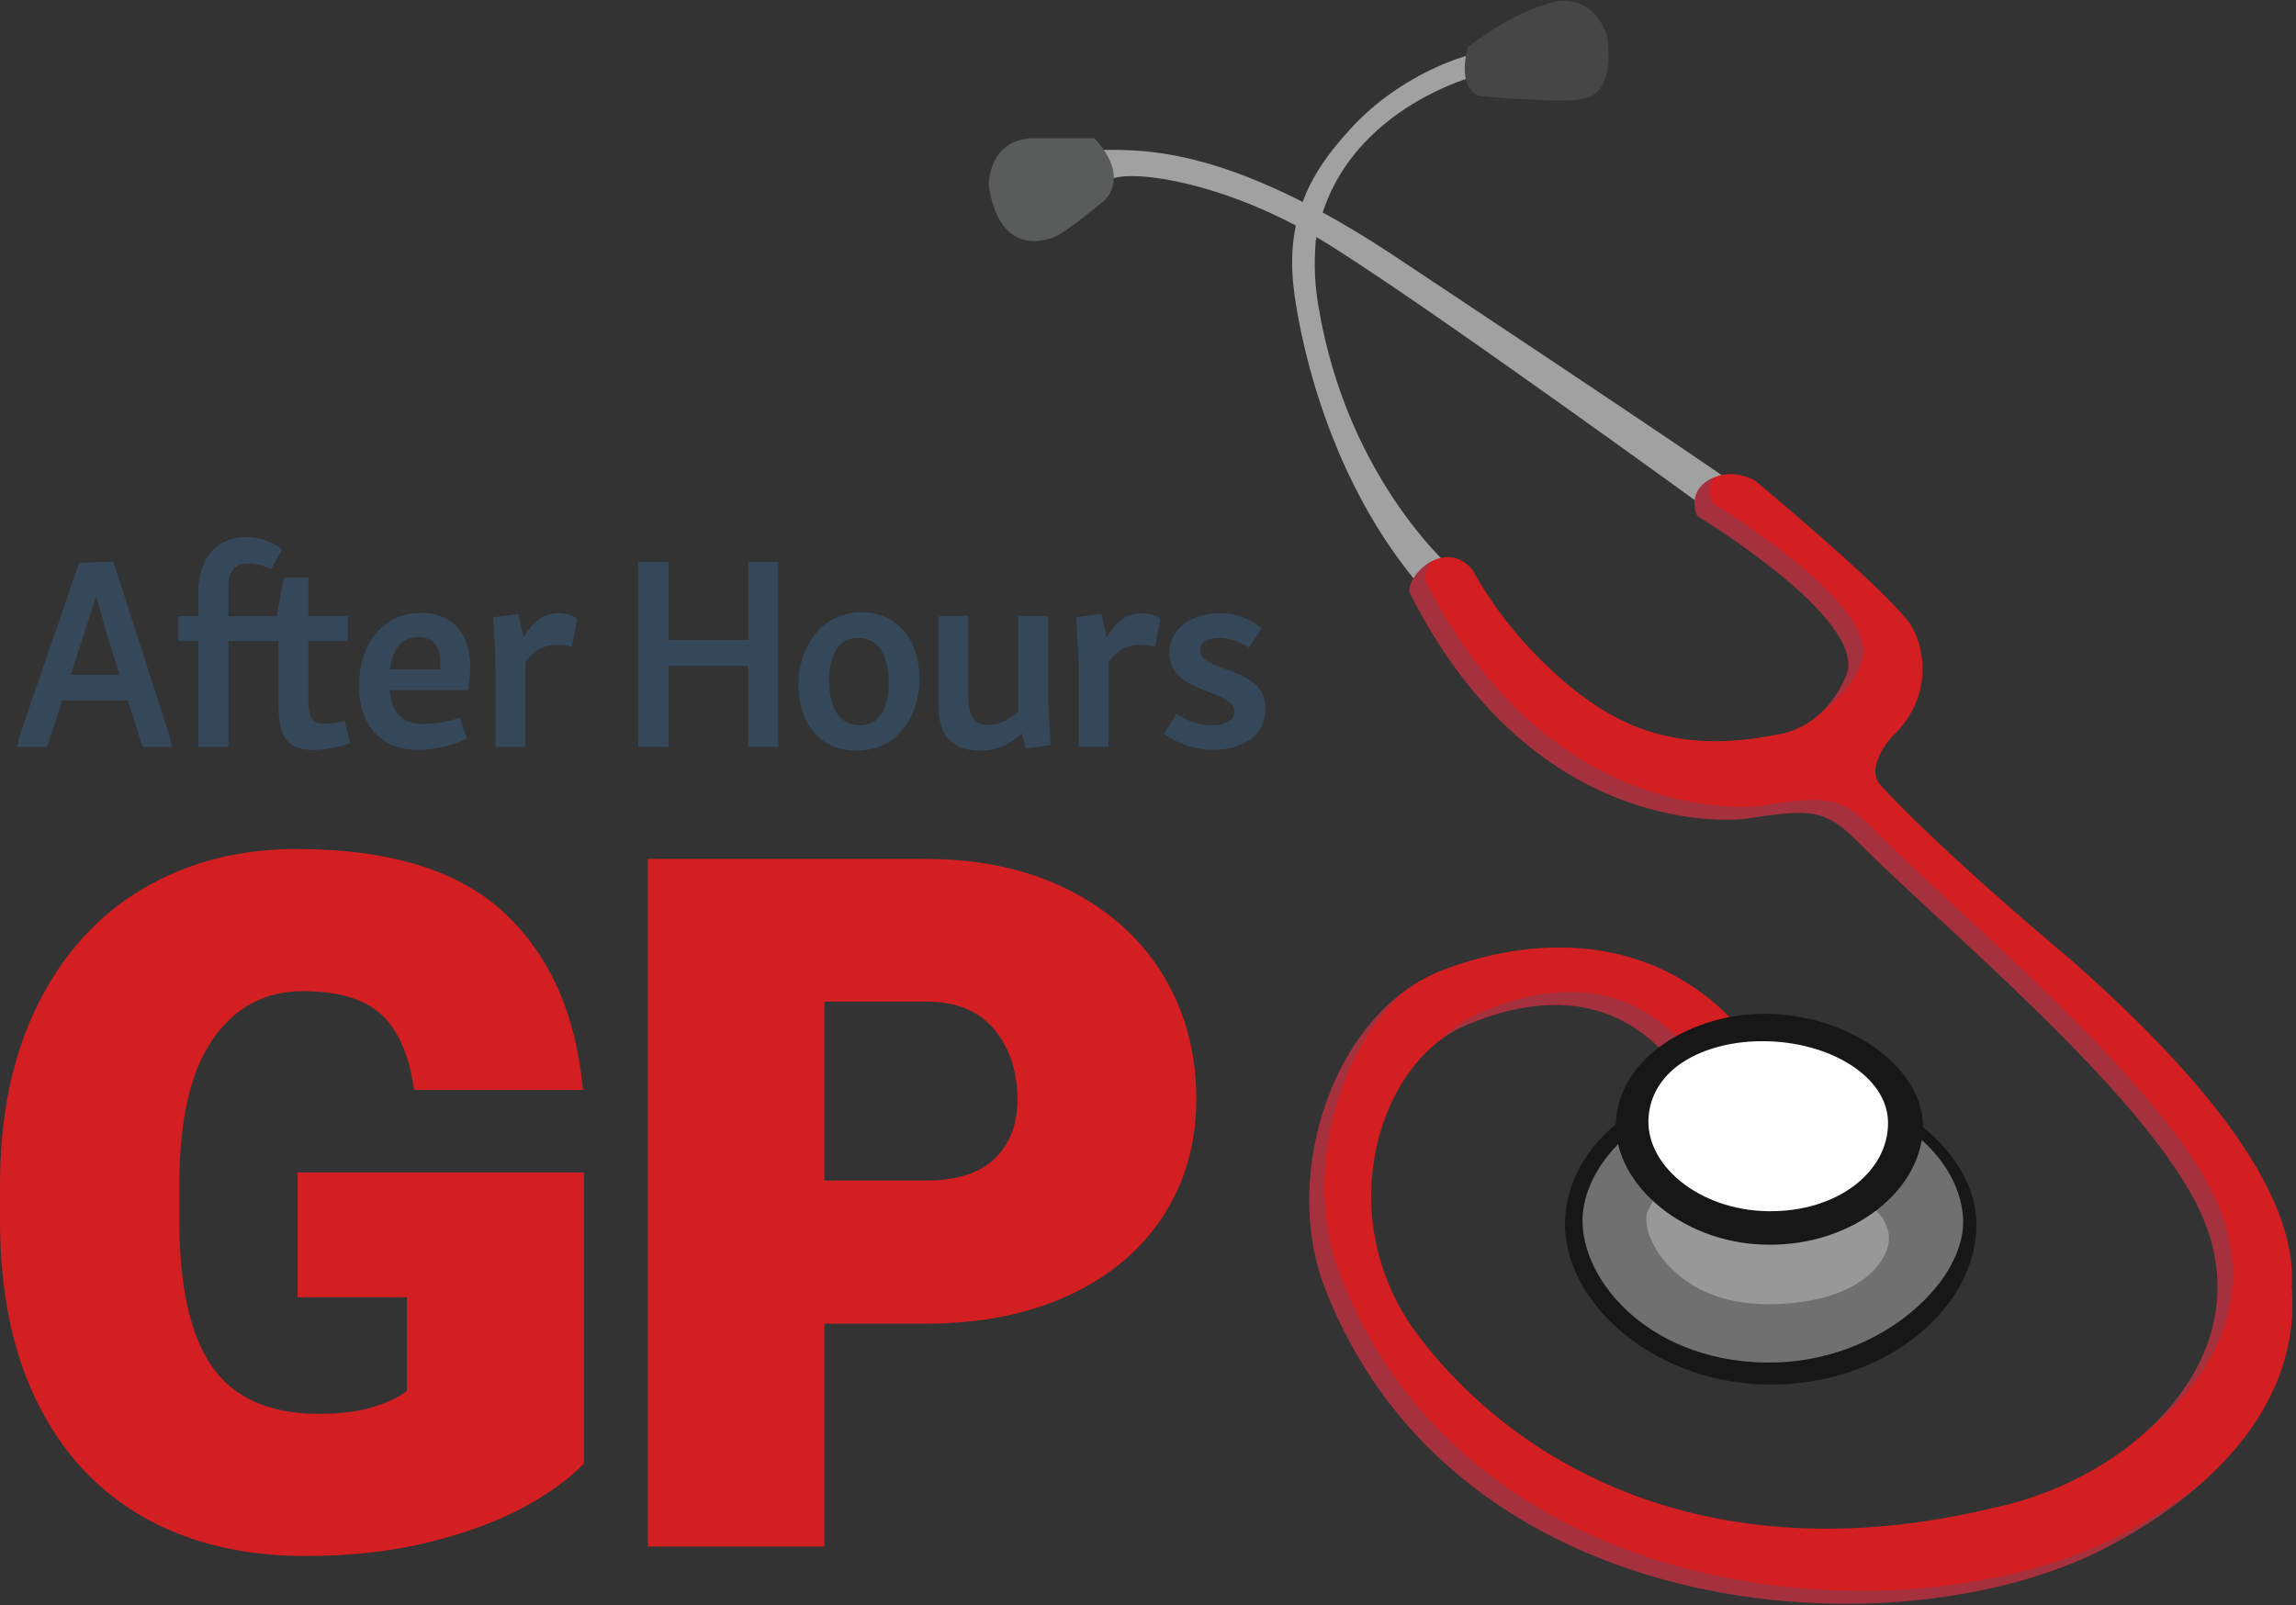 <?xml version="1.0" encoding="UTF-8" standalone="no"?>
<svg width="133px" height="93px" viewBox="0 0 133 93" version="1.1" xmlns="http://www.w3.org/2000/svg" xmlns:xlink="http://www.w3.org/1999/xlink">
    <rect x="0" y="0" width="133" height="93" fill="#333333" stroke="none"/>
    <!-- Generator: Sketch 41.2 (35397) - http://www.bohemiancoding.com/sketch -->
    <title>Group 9 Copy 2</title>
    <desc>Created with Sketch.</desc>
    <defs></defs>
    <g id="Page-1" stroke="none" stroke-width="1" fill="none" fill-rule="evenodd">
        <g id="Group-9-Copy-2">
            <g id="Group-Copy-19" transform="translate(0, 31.12)">
                <g id="Group-2-Copy-15">
                    <path d="M30.399,56.175 C28.919,56.987 27.096,57.667 24.93,58.214 C22.765,58.761 20.348,59.035 17.68,59.035 C14.08,59.035 10.955,58.282 8.306,56.777 C5.656,55.272 3.609,53.061 2.165,50.142 C0.722,47.223 0,43.711 0,39.607 L0,37.555 C0,33.487 0.736,29.984 2.207,27.047 C3.678,24.11 5.711,21.88 8.306,20.357 C10.9,18.834 13.852,18.072 17.159,18.072 C22.55,18.072 26.566,19.303 29.206,21.766 C31.847,24.229 33.368,27.649 33.77,32.027 L23.985,32.027 C23.711,30.039 23.085,28.589 22.107,27.676 C21.129,26.764 19.608,26.308 17.543,26.308 C15.35,26.308 13.61,27.239 12.321,29.099 C11.033,30.96 10.389,33.76 10.389,37.5 L10.389,39.607 C10.389,43.438 11.024,46.261 12.294,48.076 C13.564,49.891 15.624,50.799 18.475,50.799 C19.699,50.799 20.746,50.666 21.614,50.402 C22.482,50.137 23.135,49.823 23.573,49.458 L23.573,44.04 L17.242,44.04 L17.242,36.816 L33.825,36.816 L33.825,53.672 C33.021,54.529 31.879,55.364 30.399,56.175 Z M61.898,20.439 C64.274,21.634 66.101,23.285 67.38,25.392 C68.66,27.499 69.299,29.884 69.299,32.547 C69.299,35.101 68.66,37.363 67.38,39.333 C66.101,41.303 64.278,42.836 61.912,43.93 C59.545,45.025 56.781,45.572 53.62,45.572 L47.754,45.572 L47.754,58.488 L37.53,58.488 L37.53,18.647 L53.62,18.647 C56.763,18.647 59.523,19.244 61.898,20.439 Z M57.622,36.009 C58.499,35.16 58.938,34.025 58.938,32.602 C58.938,30.96 58.49,29.601 57.595,28.525 C56.699,27.448 55.374,26.91 53.62,26.91 L47.754,26.91 L47.754,37.281 L53.62,37.281 C55.411,37.281 56.745,36.857 57.622,36.009 Z" id="GP-Copy-3" fill="#D41F22"></path>
                    <path d="M5.542,3.529 L5.606,3.529 L6.213,5.717 L6.932,7.984 L4.088,7.984 L5.542,3.529 Z M4.583,1.485 L1.212,11.306 C1.116,11.609 1.052,11.864 1.004,12.152 L2.73,12.152 L3.609,9.469 L7.411,9.469 L8.258,12.152 L9.935,12.152 C9.903,11.864 9.856,11.593 9.744,11.29 L6.564,1.421 L4.583,1.485 Z M16.438,2.347 L16.039,4.583 L13.227,4.583 L13.227,2.906 C13.227,2.044 13.562,1.517 14.393,1.517 C14.792,1.517 15.208,1.613 15.703,1.868 L16.342,0.703 C15.719,0.255 15.032,0 14.313,0 C12.284,0 11.485,1.517 11.485,3.226 L11.485,4.583 L10.335,4.583 L10.335,6.02 L11.485,6.02 L11.485,12.152 L13.227,12.152 L13.227,6.02 L16.134,6.02 L16.134,9.789 C16.134,11.769 16.837,12.328 18.1,12.328 C18.755,12.328 19.585,12.2 20.288,11.944 L19.969,10.667 C19.506,10.763 19.058,10.811 18.803,10.811 C18.052,10.811 17.86,10.507 17.86,9.31 L17.86,6.02 L20.145,6.02 L20.145,4.583 L17.86,4.583 L17.86,2.347 L16.438,2.347 Z M20.8,8.607 C20.8,11.018 22.19,12.328 24.187,12.328 C25.129,12.328 26.104,12.12 27.047,11.673 L26.631,10.459 C25.944,10.715 25.097,10.827 24.49,10.827 C23.372,10.827 22.685,10.252 22.557,8.862 L27.111,8.862 C27.19,8.463 27.238,7.968 27.238,7.537 C27.238,5.717 26.312,4.391 24.379,4.391 C22.126,4.391 20.8,6.26 20.8,8.607 Z M24.235,5.796 C25.113,5.796 25.513,6.339 25.513,7.218 C25.513,7.345 25.513,7.521 25.497,7.665 L22.589,7.665 C22.733,6.483 23.26,5.796 24.235,5.796 Z M28.564,4.647 C28.676,6.387 28.708,7.106 28.708,7.713 L28.708,12.152 L30.434,12.152 L30.434,7.25 C30.945,6.515 31.568,6.244 32.255,6.244 C32.575,6.244 32.83,6.276 33.134,6.355 L33.437,4.711 C33.166,4.535 32.798,4.407 32.351,4.407 C31.504,4.407 30.849,4.918 30.322,5.812 L30.018,4.455 L28.564,4.647 Z M43.342,1.45 L43.342,5.953 L38.724,5.953 L38.724,1.45 L36.967,1.45 L36.967,12.149 L38.724,12.149 L38.724,7.454 L43.342,7.454 L43.342,12.149 L45.083,12.149 L45.083,1.45 L43.342,1.45 Z M46.249,8.572 C46.249,10.808 47.543,12.373 49.62,12.373 C51.985,12.373 53.263,10.377 53.263,8.189 C53.263,5.985 51.985,4.357 49.908,4.357 C47.543,4.357 46.249,6.417 46.249,8.572 Z M51.49,8.46 C51.49,9.339 51.282,10.025 50.914,10.441 C50.723,10.664 50.339,10.904 49.796,10.904 C48.63,10.904 48.023,9.866 48.023,8.317 C48.023,7.343 48.262,6.688 48.614,6.289 C48.805,6.065 49.173,5.842 49.732,5.842 C50.898,5.842 51.49,6.896 51.49,8.46 Z M54.359,4.596 L54.359,9.754 C54.359,11.431 55.126,12.373 56.755,12.373 C57.682,12.373 58.481,12.053 59.184,11.351 L59.423,12.245 L60.861,12.053 C60.749,10.345 60.717,9.626 60.717,9.019 L60.717,4.58 L58.992,4.58 L58.992,10.121 C58.369,10.648 57.778,10.888 57.203,10.888 C56.42,10.888 56.084,10.377 56.084,9.115 L56.084,4.564 L54.359,4.596 Z M62.344,4.644 C62.456,6.385 62.488,7.103 62.488,7.71 L62.488,12.149 L64.213,12.149 L64.213,7.247 C64.724,6.512 65.347,6.241 66.034,6.241 C66.354,6.241 66.61,6.273 66.913,6.353 L67.217,4.708 C66.945,4.532 66.578,4.405 66.13,4.405 C65.283,4.405 64.628,4.916 64.101,5.81 L63.798,4.452 L62.344,4.644 Z M67.741,6.768 C67.772,7.981 68.683,8.46 69.77,8.876 C70.68,9.227 71.511,9.514 71.511,10.121 C71.511,10.616 70.968,10.904 70.201,10.904 C69.498,10.904 68.811,10.664 68.14,10.249 L67.437,11.383 C68.252,12.005 69.242,12.325 70.281,12.325 C72.118,12.325 73.316,11.367 73.316,9.93 C73.316,8.604 72.262,8.109 71.032,7.662 C70.137,7.327 69.514,7.087 69.514,6.544 C69.514,6.145 69.897,5.842 70.632,5.842 C71.208,5.842 71.783,6.049 72.342,6.401 L73.093,5.283 C72.438,4.772 71.703,4.405 70.68,4.405 C69.067,4.405 67.709,5.283 67.741,6.768 Z" id="After-Hours-Copy" fill="#354859"></path>
                </g>
            </g>
            <g id="Page-1-Copy-2" transform="translate(57.247, 0)">
                <g id="Group-24" transform="translate(0, 0.045)">
                    <path d="M28.467,3.21 C29.889,2.533 24.551,3.443 20.929,7.479 C19.394,9.189 17.148,11.855 17.681,16.551 C17.681,16.551 18.655,26.698 25.254,34.196 L27.201,33.223 C27.201,33.223 20.833,28.02 19.122,17.679 C18.923,16.476 18.852,15.377 18.97,13.912 C20.237,6.252 28.467,4.287 28.467,4.287 L28.467,3.21 Z" id="Fill-2" fill="#A1A1A1"></path>
                    <path d="M5.911,8.653 C8.489,8.653 13.57,8.034 24.171,15.217 C24.171,15.217 41.713,26.86 42.962,27.832 L42.276,29.913 C42.276,29.913 24.497,16.963 19.065,13.723 C13.633,10.483 7.885,9.598 6.809,10.483 L5.911,8.653 Z" id="Fill-4" fill="#A1A1A1"></path>
                    <path d="M2.663,7.967 L6.141,7.967 C6.141,7.967 8.167,9.888 6.801,11.507 C6.801,11.507 4.881,13.108 4.086,13.56 C3.292,14.012 0.579,14.766 0.026,10.635 C0.026,10.635 0.026,7.967 2.663,7.967 Z" id="Fill-6" fill="#5A5B5B"></path>
                    <g id="Group-10" transform="translate(27.602, 0)" fill="#464646">
                        <path d="M0.176,2.68 C0.176,2.68 -0.512,5.015 0.834,5.516 C0.834,5.516 5.775,5.987 6.891,5.663 C6.891,5.663 8.693,5.594 8.267,2.179 C8.267,2.179 7.83,-0.058 5.583,0.001 C5.583,0.001 3.452,0.178 0.176,2.68" id="Fill-8"></path>
                    </g>
                    <g id="Group-13" transform="translate(18.569, 27.398)">
                        <path d="M9.508,5.612 C10.513,7.474 12.552,10.37 15.732,12.804 C18.319,14.765 21.652,16.228 27.098,15.118 C27.098,15.118 29.772,14.934 31.129,11.704 C32.485,8.476 22.504,2.452 22.504,2.452 C22.504,2.452 21.846,1.145 23.184,0.362 C24.529,-0.424 25.868,0.419 25.868,0.419 C25.868,0.419 32.622,6.032 34.492,8.289 C35.591,9.378 36.459,12.745 33.774,15.246 C33.774,15.246 32.205,16.954 33.086,18.014 C33.086,18.014 36.052,21.38 44.307,28.308 C54.491,37.316 57.195,43.175 56.934,47.09 C57.477,53.419 52.96,58.698 46.158,62.242 C34.084,68.501 8.432,66.799 0.898,47.09 C-1.596,40.565 1.428,31.179 7.792,28.75 C13.384,26.615 20.579,26.591 25.499,32.752 C25.499,32.752 27.534,34.636 27.959,37.649 L23.039,37.649 C23.039,37.649 19.821,27.151 8.751,32.112 C3.831,34.544 1.342,43.353 6.361,49.971 C11.969,57.364 23.103,63.917 39.692,59.915 C47.871,58.188 55.355,50.976 51.682,42.86 C48.58,35.982 36.608,26.189 31.917,21.439 C29.882,19.378 29.094,19.411 25.286,19.998 C25.286,19.998 13.199,21.63 5.818,6.844 C5.818,5.612 8.053,3.778 9.508,5.612 Z" id="Fill-11" fill="#D41F22"></path>
                        <path d="M29.922,13.605 C30.365,13.133 30.789,12.514 31.129,11.704 C32.485,8.476 22.504,2.452 22.504,2.452 C22.504,2.452 21.846,1.145 23.184,0.362 C23.256,0.319 23.329,0.282 23.402,0.248 C23.005,0.952 23.382,1.701 23.382,1.701 C23.382,1.701 33.363,7.725 32.007,10.953 C31.444,12.294 30.654,13.109 29.922,13.605 Z M51.849,58.371 C50.24,59.821 48.314,61.119 46.158,62.242 C34.084,68.501 8.432,66.799 0.898,47.09 C-1.255,41.456 0.705,33.69 5.377,30.11 C1.345,33.941 -0.237,41.072 1.776,46.339 C9.31,66.048 34.962,67.75 47.036,61.491 C48.813,60.565 50.433,59.521 51.849,58.371 Z M27.816,36.898 C27.874,37.139 27.922,37.39 27.959,37.649 L23.039,37.649 C23.039,37.649 19.821,27.151 8.751,32.112 C8.385,32.292 8.033,32.508 7.697,32.756 C8.282,32.179 8.931,31.706 9.629,31.361 C20.699,26.4 23.916,36.898 23.916,36.898 L27.816,36.898 Z M48.593,55.422 C52.103,52.198 53.867,47.689 51.682,42.86 C48.58,35.982 36.608,26.189 31.917,21.439 C29.882,19.378 29.094,19.411 25.286,19.998 C25.286,19.998 13.199,21.63 5.818,6.844 C5.818,6.235 6.364,5.48 7.091,5.092 C6.845,5.417 6.696,5.775 6.696,6.093 C14.076,20.879 26.163,19.247 26.163,19.247 C29.972,18.66 30.759,18.627 32.794,20.688 C37.486,25.438 49.458,35.231 52.56,42.109 C54.921,47.325 52.672,52.168 48.593,55.422 Z" id="Combined-Shape" fill="#126D91" opacity="0.245"></path>
                    </g>
                    <g id="Group-11" transform="translate(33.331, 58.616)">
                        <path d="M0.114,11.578 C0.663,6.622 6.325,3.511 11.657,3.529 C18.147,3.555 23.86,7.659 23.911,12.227 C23.961,17.077 18.663,21.654 11.793,21.558 C4.897,21.461 -0.427,16.401 0.114,11.578" id="Fill-14" fill="#171717"></path>
                        <path d="M1.12,11.56 C1.534,7.886 5.978,4.285 11.631,4.381 C19.457,4.513 23.099,8.721 23.143,12.114 C23.176,15.707 18.173,20.382 11.717,20.285 C4.644,20.187 0.722,15.135 1.12,11.56" id="Fill-16" fill="#707070"></path>
                        <path d="M5.71,9.325 C5.71,9.325 5.465,10.413 4.886,11.494 C4.305,12.576 6.16,16.904 11.814,16.904 C17.467,16.904 19.198,14.043 18.785,12.636 C18.371,11.239 17.799,11.846 17.668,10.143 L5.71,9.325 Z" id="Fill-18" fill="#989898"></path>
                        <path d="M3.054,6.042 C3.469,2.362 7.686,0.058 11.666,0.076 C16.508,0.103 20.768,3.152 20.81,6.543 C20.844,10.146 16.897,13.536 11.767,13.458 C6.621,13.378 2.649,9.618 3.054,6.042" id="Fill-20" fill="#171717"></path>
                        <path d="M4.93,5.927 C5.252,3.028 8.438,1.649 11.556,1.666 C15.358,1.675 18.764,3.688 18.79,6.367 C18.824,9.222 15.857,11.578 11.826,11.516 C7.787,11.454 4.609,8.765 4.93,5.927" id="Fill-22" fill="#FEFEFE"></path>
                    </g>
                </g>
            </g>
        </g>
    </g>
</svg>